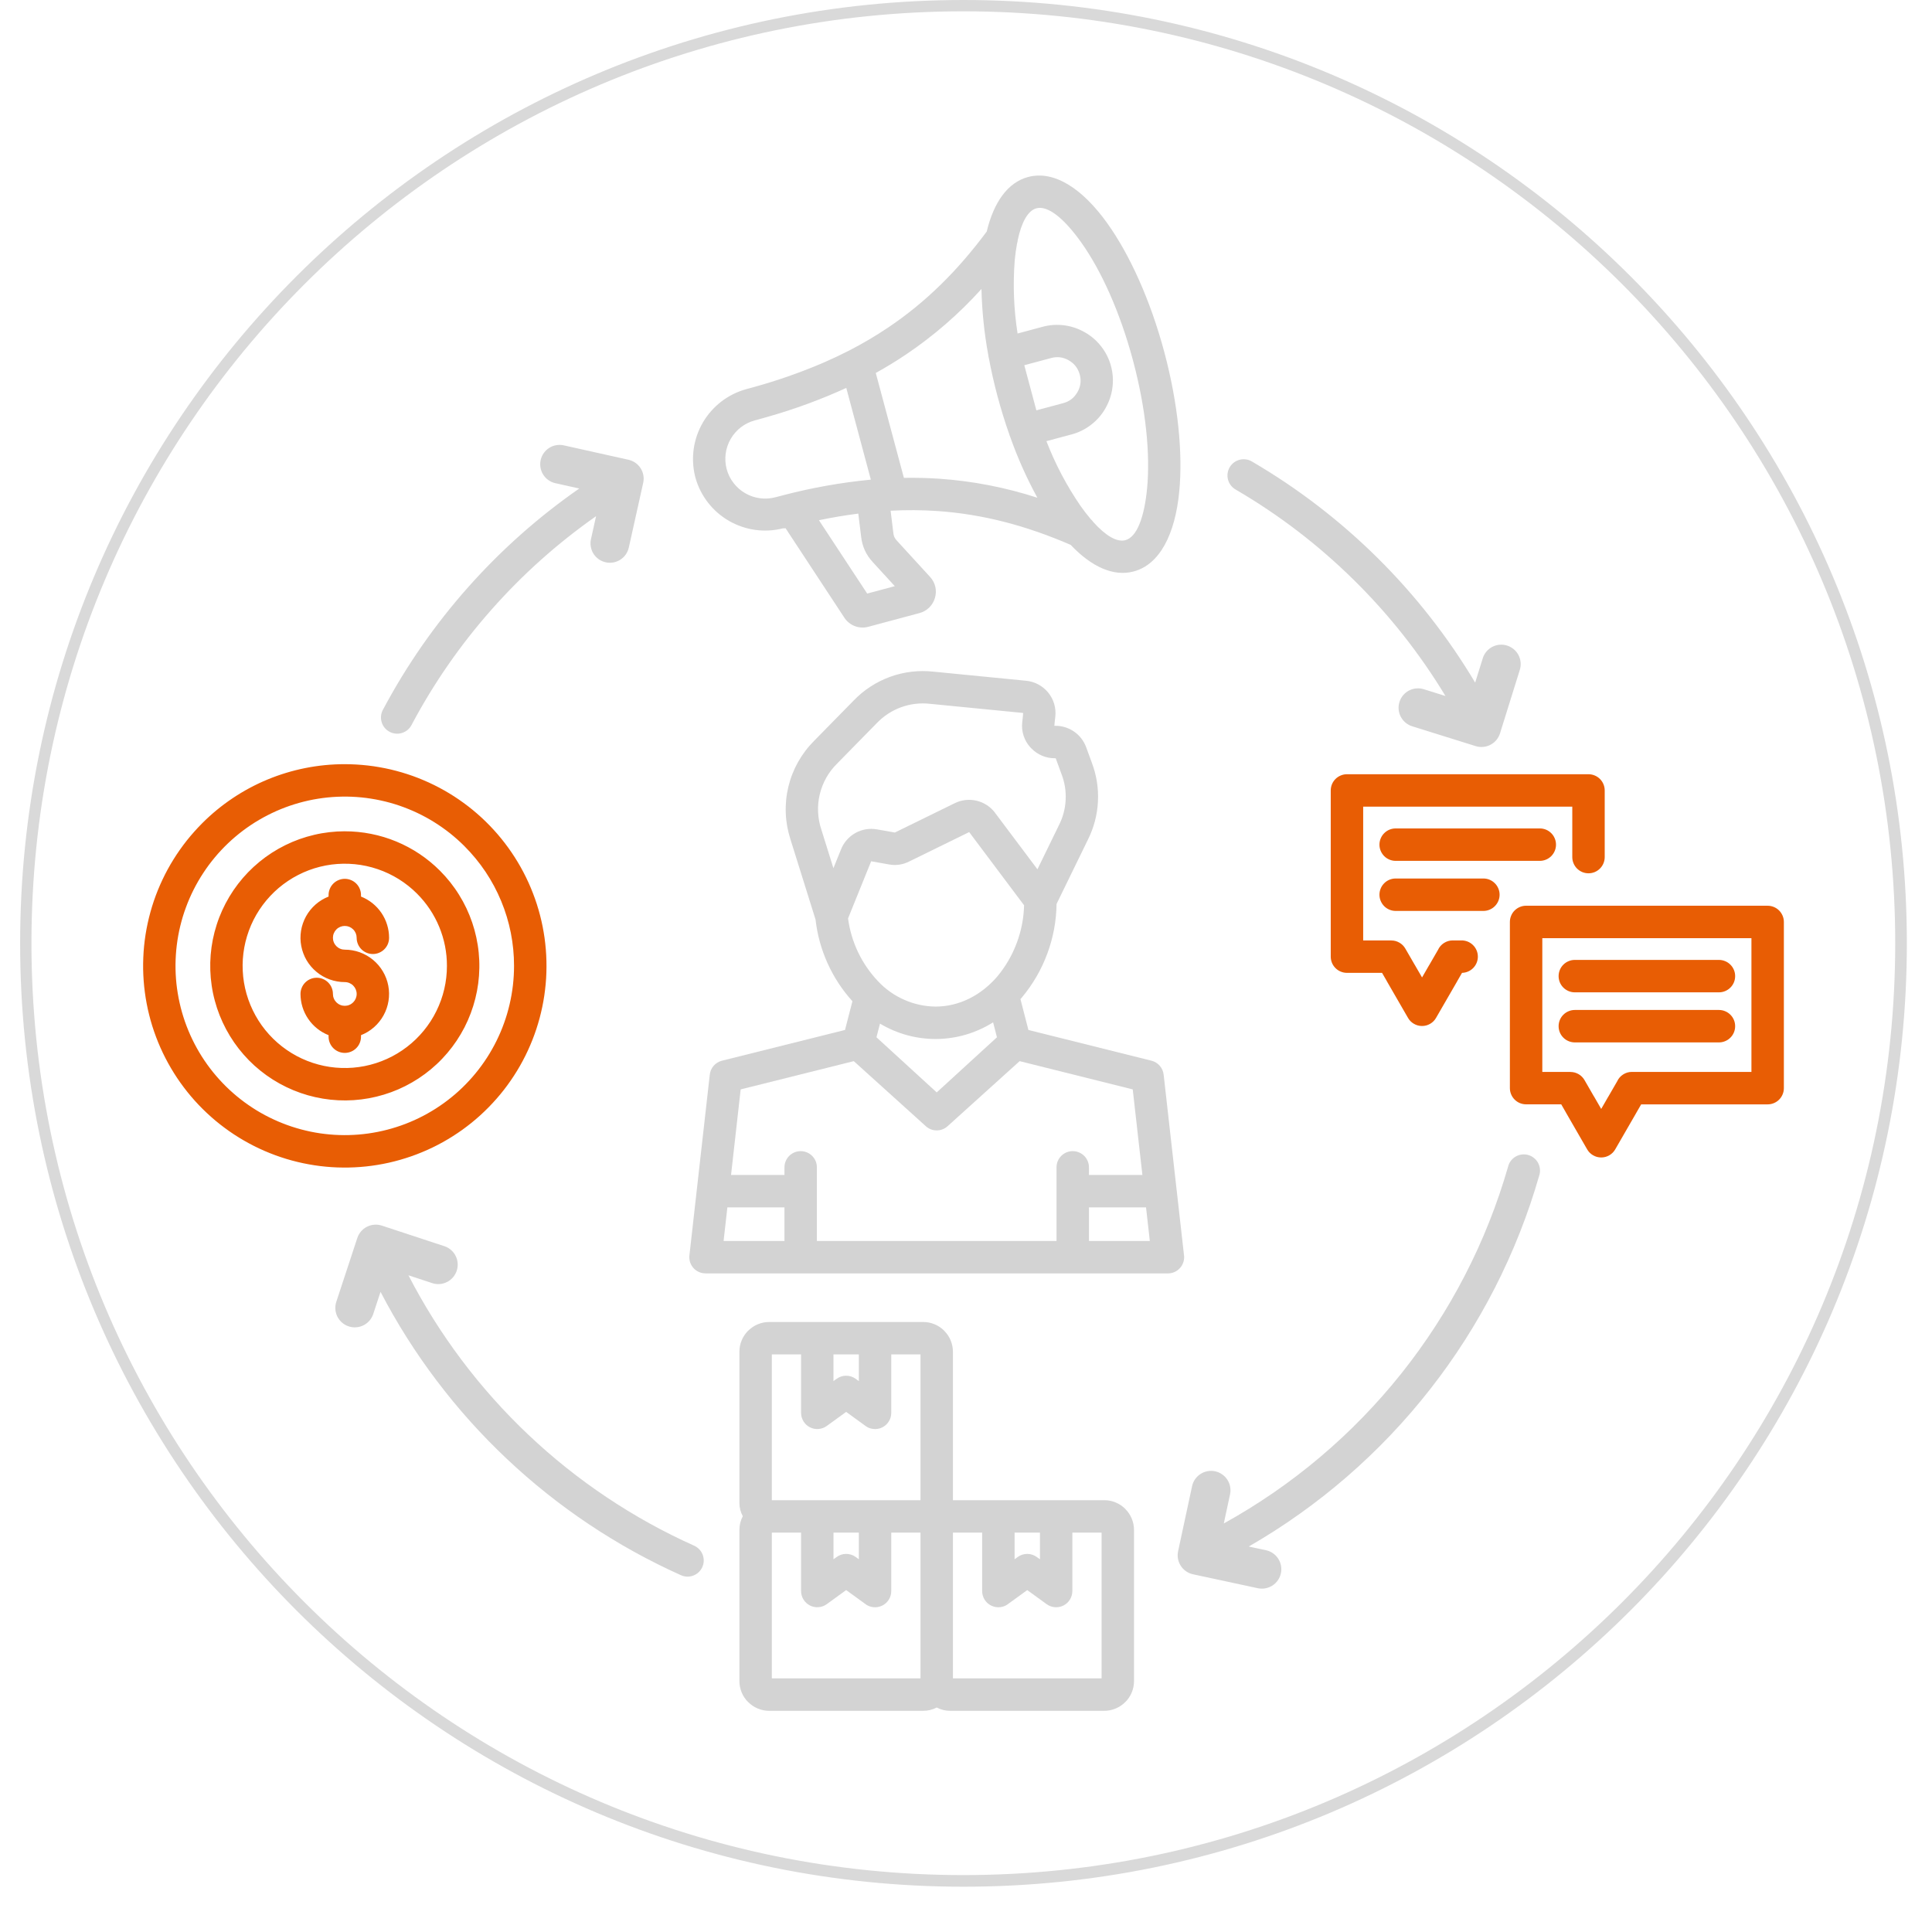 <svg xmlns="http://www.w3.org/2000/svg" xmlns:xlink="http://www.w3.org/1999/xlink" width="500" zoomAndPan="magnify" viewBox="0 0 375.12 383.04" height="500" preserveAspectRatio="xMidYMid meet" version="1.0"><defs><clipPath id="77bb652abb"><path d="M 0.031 0 L 374.094 0 L 374.094 374.062 L 0.031 374.062 Z M 0.031 0 " clip-rule="nonzero"/></clipPath><clipPath id="e6c4ba5b4d"><path d="M 187.062 0 C 83.766 0 0.031 83.738 0.031 187.031 C 0.031 290.324 83.766 374.062 187.062 374.062 C 290.355 374.062 374.094 290.324 374.094 187.031 C 374.094 83.738 290.355 0 187.062 0 Z M 187.062 0 " clip-rule="nonzero"/></clipPath><clipPath id="fa6102f3f5"><path d="M 62 34.824 L 302 34.824 L 302 339.312 L 62 339.312 Z M 62 34.824 " clip-rule="nonzero"/></clipPath><clipPath id="42439415bd"><path d="M 24.273 151 L 349.707 151 L 349.707 232 L 24.273 232 Z M 24.273 151 " clip-rule="nonzero"/></clipPath></defs><g clip-path="url(#77bb652abb)"><g clip-path="url(#e6c4ba5b4d)"><path stroke-linecap="butt" transform="matrix(0.748, 0, 0, 0.748, 0.03, 0)" fill="none" stroke-linejoin="miter" d="M 250.002 0 C 111.927 0 0.002 111.931 0.002 250 C 0.002 388.069 111.927 500 250.002 500 C 388.071 500 500.002 388.069 500.002 250 C 500.002 111.931 388.071 0 250.002 0 Z M 250.002 0 " stroke="#d9d9d9" stroke-width="6" stroke-opacity="1" stroke-miterlimit="4"/></g></g><g clip-path="url(#fa6102f3f5)"><path fill="#d3d3d3" d="M 77.672 143.664 C 77.477 144.055 77.219 144.395 76.891 144.68 C 76.559 144.961 76.188 145.172 75.773 145.305 C 75.359 145.441 74.938 145.488 74.504 145.449 C 74.07 145.41 73.66 145.289 73.277 145.086 C 72.895 144.883 72.562 144.613 72.289 144.273 C 72.016 143.938 71.816 143.559 71.699 143.141 C 71.578 142.723 71.543 142.297 71.594 141.867 C 71.645 141.434 71.777 141.031 71.996 140.652 C 76.648 131.914 82.262 123.844 88.836 116.438 C 95.41 109.035 102.758 102.508 110.887 96.852 L 106.113 95.789 C 105.621 95.676 105.168 95.473 104.758 95.18 C 104.344 94.887 104.004 94.523 103.734 94.098 C 103.465 93.668 103.285 93.207 103.199 92.707 C 103.113 92.207 103.125 91.711 103.23 91.219 C 103.34 90.723 103.539 90.27 103.828 89.855 C 104.117 89.438 104.477 89.094 104.898 88.82 C 105.324 88.543 105.785 88.359 106.285 88.27 C 106.781 88.176 107.277 88.184 107.773 88.285 L 120.641 91.152 C 121.137 91.262 121.594 91.461 122.012 91.754 C 122.43 92.047 122.777 92.406 123.051 92.836 C 123.324 93.266 123.508 93.73 123.594 94.23 C 123.684 94.734 123.672 95.234 123.562 95.73 L 120.699 108.598 C 120.586 109.094 120.379 109.543 120.086 109.957 C 119.793 110.371 119.434 110.711 119.004 110.98 C 118.578 111.25 118.113 111.43 117.617 111.516 C 117.117 111.602 116.621 111.59 116.129 111.48 C 115.633 111.375 115.18 111.176 114.762 110.887 C 114.348 110.598 114.004 110.238 113.727 109.816 C 113.453 109.391 113.27 108.93 113.18 108.43 C 113.086 107.934 113.09 107.438 113.195 106.941 L 114.219 102.34 C 106.586 107.691 99.68 113.859 93.504 120.844 C 87.324 127.828 82.047 135.434 77.672 143.664 Z M 70.082 260.379 C 70.012 260.629 69.914 260.867 69.793 261.098 C 69.672 261.328 69.531 261.543 69.367 261.742 C 69.203 261.945 69.023 262.125 68.82 262.289 C 68.621 262.453 68.406 262.598 68.176 262.719 C 67.949 262.84 67.707 262.934 67.461 263.008 C 67.211 263.082 66.957 263.129 66.699 263.148 C 66.441 263.172 66.184 263.168 65.926 263.137 C 65.668 263.105 65.418 263.051 65.172 262.969 C 64.926 262.887 64.691 262.785 64.465 262.656 C 64.238 262.527 64.031 262.379 63.836 262.207 C 63.641 262.035 63.465 261.848 63.309 261.641 C 63.152 261.434 63.016 261.215 62.902 260.98 C 62.793 260.75 62.703 260.508 62.641 260.254 C 62.574 260.004 62.539 259.75 62.523 259.492 C 62.512 259.23 62.527 258.973 62.566 258.719 C 62.605 258.461 62.668 258.211 62.758 257.969 L 66.879 245.449 C 67.039 244.961 67.285 244.527 67.621 244.137 C 67.953 243.75 68.348 243.441 68.805 243.211 C 69.262 242.98 69.742 242.848 70.254 242.809 C 70.762 242.77 71.262 242.832 71.746 242.992 L 84.27 247.113 C 84.738 247.285 85.156 247.539 85.523 247.875 C 85.895 248.211 86.188 248.605 86.402 249.055 C 86.621 249.504 86.742 249.977 86.777 250.477 C 86.809 250.973 86.746 251.461 86.59 251.934 C 86.434 252.41 86.195 252.836 85.875 253.219 C 85.551 253.598 85.168 253.906 84.727 254.141 C 84.285 254.371 83.816 254.516 83.32 254.566 C 82.824 254.617 82.336 254.574 81.855 254.434 L 77.016 252.84 C 80.062 258.742 83.582 264.344 87.574 269.652 C 91.566 274.957 95.977 279.895 100.797 284.457 C 105.621 289.023 110.793 293.152 116.312 296.844 C 121.832 300.539 127.621 303.742 133.684 306.461 C 134.066 306.637 134.406 306.879 134.695 307.188 C 134.984 307.496 135.203 307.848 135.355 308.242 C 135.504 308.637 135.574 309.047 135.562 309.469 C 135.551 309.895 135.457 310.297 135.285 310.684 C 135.113 311.07 134.871 311.41 134.566 311.703 C 134.258 311.992 133.906 312.215 133.512 312.367 C 133.117 312.52 132.711 312.59 132.285 312.582 C 131.863 312.57 131.457 312.48 131.07 312.312 C 124.711 309.461 118.633 306.098 112.836 302.227 C 107.039 298.355 101.605 294.027 96.535 289.246 C 91.461 284.465 86.824 279.293 82.621 273.734 C 78.414 268.176 74.703 262.305 71.484 256.125 Z M 247.062 307.355 C 247.559 307.465 248.012 307.668 248.43 307.957 C 248.844 308.246 249.191 308.605 249.465 309.031 C 249.738 309.461 249.922 309.922 250.012 310.422 C 250.105 310.918 250.098 311.418 249.992 311.914 C 249.887 312.41 249.691 312.867 249.406 313.285 C 249.117 313.703 248.766 314.055 248.34 314.332 C 247.918 314.609 247.457 314.797 246.957 314.895 C 246.461 314.992 245.965 314.988 245.465 314.891 L 232.578 312.121 C 232.078 312.016 231.617 311.816 231.195 311.527 C 230.777 311.238 230.426 310.883 230.148 310.453 C 229.871 310.023 229.684 309.559 229.59 309.059 C 229.496 308.559 229.504 308.055 229.609 307.555 L 232.379 294.668 C 232.484 294.168 232.68 293.707 232.969 293.289 C 233.258 292.867 233.617 292.516 234.047 292.238 C 234.473 291.961 234.938 291.773 235.441 291.68 C 235.941 291.586 236.445 291.594 236.941 291.699 C 237.441 291.805 237.902 292.004 238.324 292.293 C 238.746 292.582 239.094 292.941 239.371 293.367 C 239.652 293.797 239.836 294.262 239.93 294.762 C 240.023 295.266 240.016 295.766 239.91 296.266 L 238.672 302.043 C 242.055 300.172 245.344 298.137 248.527 295.941 C 251.715 293.746 254.785 291.402 257.742 288.902 C 260.695 286.406 263.523 283.773 266.219 280.996 C 268.914 278.223 271.469 275.324 273.883 272.297 C 276.293 269.27 278.551 266.133 280.652 262.887 C 282.758 259.641 284.695 256.297 286.469 252.859 C 288.246 249.422 289.848 245.902 291.273 242.309 C 292.703 238.715 293.953 235.055 295.023 231.34 C 295.125 230.91 295.305 230.523 295.566 230.168 C 295.828 229.816 296.148 229.531 296.523 229.309 C 296.902 229.086 297.309 228.949 297.746 228.895 C 298.18 228.836 298.609 228.871 299.031 228.988 C 299.453 229.109 299.832 229.309 300.172 229.586 C 300.516 229.859 300.789 230.191 300.992 230.578 C 301.195 230.969 301.316 231.379 301.355 231.816 C 301.391 232.254 301.34 232.68 301.199 233.098 C 300.098 236.934 298.812 240.707 297.344 244.418 C 295.879 248.133 294.238 251.766 292.422 255.32 C 290.605 258.875 288.625 262.332 286.477 265.699 C 284.328 269.062 282.02 272.316 279.559 275.457 C 277.098 278.602 274.492 281.617 271.742 284.508 C 268.988 287.402 266.105 290.156 263.09 292.77 C 260.074 295.383 256.938 297.848 253.688 300.16 C 250.434 302.477 247.078 304.625 243.617 306.617 Z M 290.008 130.52 C 290.16 130.031 290.398 129.59 290.727 129.199 C 291.051 128.809 291.441 128.492 291.895 128.254 C 292.348 128.016 292.828 127.875 293.336 127.828 C 293.844 127.781 294.34 127.836 294.828 127.988 C 295.316 128.141 295.758 128.379 296.148 128.707 C 296.543 129.031 296.855 129.422 297.094 129.875 C 297.332 130.328 297.473 130.809 297.52 131.316 C 297.566 131.824 297.512 132.32 297.359 132.809 L 293.434 145.395 C 293.281 145.883 293.043 146.32 292.715 146.715 C 292.387 147.105 292 147.422 291.547 147.656 C 291.094 147.895 290.613 148.035 290.105 148.082 C 289.598 148.129 289.098 148.078 288.613 147.926 L 276.027 143.996 C 275.539 143.844 275.102 143.605 274.707 143.281 C 274.316 142.953 274 142.562 273.762 142.109 C 273.527 141.66 273.383 141.18 273.336 140.672 C 273.293 140.16 273.344 139.664 273.496 139.176 C 273.648 138.688 273.887 138.25 274.215 137.855 C 274.539 137.465 274.93 137.148 275.383 136.91 C 275.836 136.676 276.316 136.531 276.824 136.488 C 277.332 136.441 277.828 136.492 278.316 136.645 L 282.617 137.988 C 277.508 129.543 271.438 121.859 264.402 114.938 C 257.371 108.012 249.594 102.062 241.07 97.086 C 240.691 96.875 240.367 96.602 240.094 96.262 C 239.824 95.922 239.633 95.543 239.516 95.125 C 239.398 94.707 239.371 94.281 239.426 93.852 C 239.48 93.422 239.617 93.02 239.836 92.645 C 240.055 92.27 240.34 91.953 240.688 91.691 C 241.035 91.43 241.418 91.25 241.84 91.145 C 242.262 91.039 242.688 91.023 243.113 91.09 C 243.543 91.156 243.941 91.305 244.312 91.535 C 248.84 94.184 253.188 97.105 257.348 100.305 C 261.508 103.5 265.453 106.945 269.18 110.637 C 272.906 114.332 276.391 118.246 279.621 122.379 C 282.855 126.508 285.82 130.828 288.508 135.336 L 290.012 130.52 Z M 172.742 268.527 L 172.742 280.113 C 172.742 280.734 172.578 281.305 172.246 281.828 C 171.918 282.352 171.473 282.746 170.914 283.016 C 170.355 283.281 169.77 283.379 169.152 283.305 C 168.539 283.234 167.988 283.004 167.508 282.613 L 163.801 279.922 L 159.957 282.711 C 159.469 283.066 158.922 283.266 158.32 283.312 C 157.723 283.359 157.152 283.246 156.613 282.973 C 156.078 282.699 155.652 282.305 155.336 281.789 C 155.02 281.273 154.863 280.715 154.863 280.113 L 154.859 280.113 L 154.859 268.527 L 149.066 268.527 L 149.066 297.43 L 178.539 297.43 L 178.539 268.527 Z M 161.289 268.527 L 166.316 268.527 L 166.316 273.816 L 165.684 273.359 C 165.406 273.156 165.102 273.004 164.773 272.898 C 164.449 272.797 164.113 272.746 163.766 272.75 C 163.422 272.754 163.09 272.809 162.762 272.922 C 162.438 273.031 162.137 273.191 161.863 273.398 L 161.285 273.816 L 161.285 268.527 Z M 143.309 300.602 C 142.859 299.781 142.637 298.902 142.637 297.965 L 142.637 267.996 C 142.637 267.211 142.785 266.461 143.086 265.738 C 143.383 265.02 143.812 264.383 144.363 263.828 L 144.371 263.836 C 144.922 263.281 145.555 262.855 146.277 262.555 C 146.996 262.254 147.746 262.102 148.527 262.102 L 179.074 262.102 C 179.855 262.102 180.605 262.25 181.328 262.551 C 182.051 262.848 182.688 263.277 183.238 263.828 L 183.238 263.844 C 183.793 264.391 184.219 265.027 184.516 265.746 C 184.816 266.465 184.965 267.215 184.969 267.992 L 184.969 297.43 L 214.977 297.43 C 215.758 297.43 216.512 297.578 217.23 297.879 C 217.953 298.18 218.59 298.605 219.141 299.156 L 219.141 299.172 C 219.695 299.719 220.121 300.355 220.418 301.074 C 220.719 301.793 220.867 302.543 220.871 303.324 L 220.871 333.293 C 220.871 334.074 220.719 334.828 220.422 335.547 C 220.121 336.27 219.695 336.906 219.141 337.457 L 219.137 337.453 C 218.586 338.004 217.949 338.434 217.23 338.734 C 216.508 339.035 215.758 339.188 214.977 339.188 L 184.434 339.188 C 183.484 339.188 182.594 338.973 181.754 338.535 C 180.914 338.973 180.02 339.188 179.074 339.188 L 148.527 339.188 C 147.746 339.188 146.996 339.035 146.277 338.734 C 145.555 338.434 144.922 338.004 144.371 337.453 L 144.363 337.457 C 143.812 336.906 143.383 336.27 143.086 335.547 C 142.785 334.828 142.637 334.074 142.637 333.293 L 142.637 303.324 C 142.637 302.359 142.859 301.453 143.309 300.602 Z M 172.742 303.859 L 172.742 315.445 C 172.742 316.062 172.578 316.633 172.246 317.16 C 171.918 317.684 171.473 318.078 170.914 318.344 C 170.355 318.609 169.77 318.707 169.152 318.637 C 168.539 318.562 167.988 318.332 167.508 317.941 L 163.801 315.25 L 159.957 318.039 C 159.469 318.395 158.922 318.594 158.32 318.641 C 157.723 318.688 157.152 318.574 156.613 318.301 C 156.078 318.027 155.652 317.633 155.336 317.117 C 155.02 316.602 154.863 316.043 154.863 315.441 L 154.859 315.441 L 154.859 303.855 L 149.066 303.855 L 149.066 332.754 L 178.539 332.754 L 178.539 303.859 Z M 161.289 303.859 L 161.289 309.145 L 161.867 308.727 C 162.141 308.52 162.441 308.359 162.766 308.246 C 163.09 308.137 163.426 308.078 163.77 308.074 C 164.113 308.074 164.449 308.121 164.777 308.227 C 165.105 308.332 165.41 308.484 165.688 308.684 L 166.316 309.141 L 166.316 303.855 Z M 197.191 303.859 L 197.191 309.145 L 197.82 308.688 C 198.102 308.484 198.402 308.332 198.73 308.227 C 199.059 308.125 199.395 308.074 199.738 308.078 C 200.082 308.078 200.418 308.137 200.742 308.25 C 201.066 308.359 201.367 308.52 201.641 308.727 L 202.223 309.145 L 202.223 303.855 Z M 208.648 303.859 L 208.648 315.445 L 208.641 315.445 C 208.641 316.047 208.484 316.605 208.172 317.121 C 207.855 317.633 207.43 318.027 206.891 318.305 C 206.355 318.578 205.785 318.691 205.184 318.645 C 204.582 318.598 204.039 318.398 203.551 318.043 L 199.703 315.254 L 195.996 317.941 C 195.516 318.332 194.969 318.562 194.352 318.637 C 193.738 318.707 193.152 318.609 192.594 318.344 C 192.031 318.078 191.59 317.684 191.258 317.16 C 190.926 316.633 190.762 316.062 190.762 315.445 L 190.762 303.859 L 184.969 303.859 L 184.969 332.758 L 214.441 332.758 L 214.441 303.859 Z M 197.781 66.121 L 202.777 64.781 C 204.191 64.402 205.621 64.312 207.07 64.504 C 208.523 64.699 209.879 65.164 211.145 65.898 L 211.152 65.902 L 211.152 65.898 C 212.426 66.629 213.508 67.574 214.402 68.734 C 215.297 69.895 215.934 71.184 216.312 72.598 L 216.312 72.602 C 216.688 74.016 216.781 75.445 216.586 76.895 C 216.391 78.344 215.926 79.699 215.191 80.965 L 215.188 80.973 L 215.191 80.977 C 214.465 82.246 213.52 83.328 212.355 84.219 C 211.195 85.113 209.91 85.75 208.496 86.129 L 203.504 87.465 C 205.266 92.02 207.523 96.309 210.289 100.336 C 210.973 101.293 211.648 102.168 212.312 102.945 C 212.508 103.117 212.68 103.316 212.828 103.531 C 215.246 106.203 217.465 107.547 219.16 107.094 C 221.434 106.484 222.91 102.598 223.465 96.809 C 224.105 90.047 223.238 81.113 220.703 71.594 C 220.672 71.488 220.641 71.379 220.617 71.27 C 218.055 61.762 214.34 53.59 210.398 48.055 C 207.023 43.316 203.801 40.688 201.527 41.297 C 199.836 41.754 198.582 44.027 197.824 47.559 C 197.805 47.812 197.754 48.062 197.676 48.309 C 197.488 49.312 197.336 50.41 197.223 51.586 C 196.844 56.453 197.031 61.301 197.785 66.125 Z M 196.336 86.656 C 197.809 90.809 199.598 94.816 201.711 98.684 C 195.387 96.633 188.91 95.375 182.281 94.914 C 179.969 94.758 177.621 94.699 175.246 94.738 L 169.672 73.945 C 171.754 72.789 173.758 71.566 175.68 70.273 C 181.191 66.559 186.172 62.23 190.625 57.293 C 190.727 61.699 191.18 66.066 191.98 70.402 C 191.996 70.594 192.027 70.781 192.078 70.969 L 192.098 71.031 C 192.559 73.508 193.133 76.035 193.816 78.598 L 193.824 78.617 C 194.512 81.188 195.281 83.672 196.121 86.051 L 196.137 86.109 C 196.188 86.297 196.254 86.48 196.336 86.652 Z M 204.434 70.984 C 205.668 70.652 206.84 70.805 207.945 71.441 L 207.945 71.449 C 209.012 72.059 209.719 72.953 210.074 74.129 C 210.094 74.215 210.117 74.301 210.145 74.387 C 210.426 75.578 210.262 76.703 209.648 77.762 L 209.645 77.762 C 209.008 78.871 208.074 79.594 206.84 79.926 L 201.512 81.355 L 199.117 72.41 L 204.438 70.984 Z M 199.871 35.094 C 205.008 33.715 210.652 37.352 215.625 44.336 C 220.012 50.496 224.105 59.461 226.867 69.77 L 226.871 69.785 C 229.625 80.078 230.562 89.879 229.844 97.406 C 229.031 105.945 225.957 111.918 220.82 113.293 C 216.773 114.379 212.414 112.352 208.312 108.027 C 199.52 104.223 190.934 101.938 181.859 101.316 C 178.777 101.109 175.695 101.09 172.613 101.254 L 173.156 105.688 C 173.207 106.25 173.426 106.734 173.812 107.141 L 180.434 114.375 C 180.949 114.938 181.297 115.586 181.477 116.328 C 181.641 117.074 181.617 117.816 181.402 118.547 C 181.188 119.281 180.809 119.918 180.262 120.457 L 180.203 120.512 C 179.668 121.016 179.047 121.359 178.34 121.547 L 168.203 124.266 C 167.758 124.387 167.305 124.434 166.848 124.41 C 166.387 124.391 165.945 124.297 165.516 124.133 C 165.086 123.969 164.691 123.738 164.336 123.449 C 163.977 123.16 163.672 122.824 163.426 122.438 L 151.773 104.707 L 151.602 104.75 L 151.262 104.75 C 150.367 104.977 149.465 105.117 148.543 105.168 C 147.625 105.219 146.711 105.184 145.801 105.059 C 144.887 104.934 143.996 104.723 143.125 104.426 C 142.254 104.133 141.418 103.754 140.621 103.301 C 139.82 102.844 139.074 102.312 138.375 101.715 C 137.68 101.113 137.043 100.453 136.473 99.73 C 135.906 99.008 135.41 98.238 134.984 97.422 C 134.562 96.602 134.223 95.754 133.965 94.871 C 133.922 94.742 133.887 94.613 133.859 94.48 C 133.637 93.578 133.5 92.66 133.453 91.73 C 133.406 90.801 133.449 89.879 133.582 88.957 C 133.715 88.035 133.934 87.137 134.242 86.258 C 134.551 85.379 134.941 84.539 135.41 83.738 C 135.883 82.934 136.426 82.184 137.043 81.488 C 137.656 80.789 138.336 80.16 139.074 79.594 C 139.812 79.027 140.602 78.539 141.434 78.129 C 142.27 77.715 143.133 77.387 144.031 77.145 L 144.555 77 L 144.578 76.996 L 145.078 76.859 L 145.121 76.848 L 145.48 76.746 L 145.598 76.715 C 150.125 75.461 154.551 73.918 158.875 72.086 L 158.941 72.055 L 159.023 72.02 L 159.309 71.898 L 159.465 71.828 L 159.613 71.766 L 159.656 71.746 C 161.254 71.047 162.805 70.312 164.305 69.539 C 164.406 69.484 164.508 69.43 164.613 69.383 C 167.199 68.047 169.699 66.566 172.113 64.945 C 179.66 59.875 185.953 53.602 191.668 45.906 C 193.059 40.109 195.824 36.172 199.871 35.09 Z M 168.695 95.098 L 163.824 76.91 C 158.797 79.203 153.629 81.105 148.316 82.617 L 148.129 82.668 L 147.945 82.723 L 147.758 82.777 L 147.574 82.828 L 147.387 82.883 L 147.352 82.895 L 147.199 82.934 L 146.824 83.039 L 146.801 83.047 L 146.762 83.055 L 146.258 83.195 L 146.246 83.199 L 146.238 83.199 L 145.691 83.348 C 145.191 83.48 144.707 83.664 144.242 83.895 C 143.777 84.121 143.34 84.395 142.93 84.711 C 142.52 85.027 142.145 85.379 141.805 85.77 C 141.461 86.16 141.16 86.578 140.902 87.027 C 140.645 87.477 140.43 87.945 140.266 88.434 C 140.098 88.926 139.98 89.426 139.914 89.941 C 139.844 90.453 139.828 90.969 139.863 91.488 C 139.895 92.004 139.98 92.512 140.113 93.012 C 140.25 93.512 140.43 93.992 140.66 94.457 C 140.891 94.922 141.164 95.355 141.48 95.766 C 141.797 96.176 142.148 96.551 142.539 96.895 C 142.93 97.234 143.348 97.535 143.797 97.793 C 144.246 98.051 144.715 98.262 145.203 98.43 C 145.695 98.598 146.195 98.715 146.707 98.781 C 147.223 98.852 147.734 98.867 148.254 98.836 C 148.77 98.801 149.277 98.719 149.777 98.586 L 149.781 98.586 L 149.973 98.535 L 150.094 98.504 L 150.156 98.488 L 150.348 98.438 C 150.598 98.371 150.848 98.305 151.102 98.242 L 151.289 98.191 C 156.973 96.707 162.734 95.676 168.582 95.105 L 168.621 95.102 L 168.695 95.094 Z M 166.207 101.828 C 163.672 102.148 161.07 102.586 158.402 103.137 L 167.969 117.68 L 173.445 116.215 L 169.09 111.457 C 167.77 110.047 167 108.383 166.777 106.465 Z M 199.078 179.484 L 188.219 165.008 L 188.195 164.98 C 188.18 164.98 188.16 164.984 188.145 164.992 L 176.262 170.816 C 175.004 171.445 173.684 171.637 172.297 171.387 L 168.805 170.766 C 168.785 170.762 168.77 170.762 168.75 170.766 C 168.75 170.766 168.75 170.773 168.742 170.793 L 164.176 182.078 C 164.484 184.41 165.145 186.641 166.156 188.77 C 167.168 190.895 168.484 192.812 170.105 194.523 C 171.582 196.105 173.312 197.332 175.293 198.207 C 177.273 199.086 179.348 199.539 181.512 199.566 C 186.277 199.566 190.617 197.277 193.785 193.574 C 195.43 191.59 196.707 189.391 197.613 186.977 C 198.52 184.562 199.008 182.066 199.078 179.488 Z M 157.734 182.316 C 158.074 185.332 158.871 188.219 160.117 190.984 C 161.367 193.746 163.008 196.254 165.043 198.504 L 163.57 204.203 L 139.172 210.297 C 138.844 210.379 138.539 210.508 138.254 210.688 C 137.965 210.867 137.715 211.082 137.496 211.34 C 137.281 211.598 137.105 211.883 136.98 212.195 C 136.852 212.504 136.773 212.828 136.75 213.164 L 134.219 235.605 C 134.195 235.738 134.18 235.867 134.176 236 L 132.723 248.902 C 132.676 249.324 132.711 249.738 132.828 250.148 C 132.949 250.559 133.141 250.926 133.406 251.258 C 133.672 251.59 133.992 251.859 134.363 252.062 C 134.738 252.27 135.137 252.395 135.559 252.441 C 135.676 252.453 135.793 252.461 135.91 252.461 L 135.91 252.465 L 227.594 252.465 C 228.023 252.465 228.434 252.387 228.824 252.223 C 229.219 252.059 229.566 251.828 229.867 251.523 C 230.172 251.223 230.402 250.875 230.566 250.48 C 230.727 250.09 230.809 249.68 230.809 249.254 C 230.809 249.066 230.793 248.879 230.762 248.695 L 229.332 236 C 229.324 235.867 229.309 235.738 229.285 235.605 L 226.746 213.059 C 226.711 212.734 226.625 212.422 226.496 212.121 C 226.363 211.82 226.188 211.547 225.973 211.301 C 225.758 211.055 225.512 210.844 225.23 210.672 C 224.953 210.5 224.652 210.375 224.336 210.297 L 199.934 204.203 L 198.355 198.086 C 198.457 197.973 198.555 197.855 198.656 197.742 C 200.828 195.137 202.5 192.246 203.68 189.07 C 204.855 185.891 205.469 182.605 205.516 179.215 L 211.73 166.473 C 212.32 165.297 212.781 164.074 213.117 162.801 C 213.453 161.531 213.652 160.238 213.719 158.926 C 213.785 157.613 213.719 156.305 213.516 155.008 C 213.309 153.707 212.973 152.441 212.508 151.211 L 211.383 148.145 C 211.156 147.523 210.84 146.949 210.434 146.422 C 210.031 145.898 209.559 145.445 209.016 145.066 C 208.473 144.688 207.883 144.395 207.25 144.195 C 206.621 143.996 205.973 143.898 205.309 143.898 L 205.141 143.898 C 205.133 143.898 205.125 143.898 205.117 143.902 L 205.105 143.891 C 205.086 143.867 205.086 143.891 205.082 143.879 C 205.125 143.285 205.199 142.652 205.27 142.055 C 205.312 141.633 205.316 141.207 205.277 140.785 C 205.238 140.359 205.156 139.945 205.035 139.535 C 204.914 139.129 204.754 138.734 204.555 138.359 C 204.352 137.984 204.117 137.629 203.848 137.301 C 203.578 136.973 203.281 136.672 202.949 136.402 C 202.621 136.133 202.27 135.895 201.895 135.695 C 201.516 135.496 201.125 135.332 200.719 135.211 C 200.309 135.09 199.895 135.008 199.469 134.965 L 181.09 133.16 C 179.641 133 178.191 133.008 176.738 133.18 C 175.289 133.355 173.879 133.688 172.508 134.188 C 171.137 134.688 169.84 135.332 168.617 136.133 C 167.391 136.93 166.277 137.855 165.266 138.91 L 157.441 146.887 C 156.82 147.508 156.242 148.168 155.711 148.871 C 155.18 149.57 154.699 150.305 154.266 151.07 C 153.836 151.84 153.461 152.633 153.141 153.449 C 152.816 154.27 152.555 155.105 152.348 155.961 C 152.141 156.816 151.992 157.684 151.906 158.559 C 151.82 159.434 151.793 160.312 151.828 161.191 C 151.859 162.07 151.953 162.941 152.105 163.809 C 152.262 164.676 152.473 165.527 152.742 166.363 L 157.734 182.32 Z M 193.34 161.168 C 192.891 160.562 192.352 160.055 191.723 159.641 C 191.094 159.227 190.414 158.93 189.684 158.754 C 188.953 158.578 188.211 158.531 187.465 158.613 C 186.715 158.699 186.004 158.906 185.332 159.238 L 173.438 165.066 C 173.422 165.066 173.441 165.059 173.406 165.051 L 169.91 164.43 C 169.18 164.301 168.449 164.297 167.719 164.418 C 166.988 164.539 166.297 164.781 165.648 165.141 C 165 165.5 164.434 165.957 163.941 166.512 C 163.449 167.066 163.066 167.688 162.793 168.375 L 161.273 172.125 L 158.875 164.449 C 158.496 163.324 158.285 162.164 158.234 160.977 C 158.18 159.789 158.293 158.621 158.57 157.465 C 158.852 156.309 159.281 155.215 159.867 154.18 C 160.453 153.145 161.168 152.211 162.016 151.379 L 169.836 143.406 C 170.512 142.695 171.258 142.07 172.078 141.531 C 172.898 140.992 173.77 140.555 174.691 140.219 C 175.613 139.883 176.562 139.66 177.539 139.543 C 178.512 139.43 179.488 139.43 180.461 139.543 L 198.844 141.348 C 198.871 141.348 198.867 141.344 198.875 141.348 C 198.898 141.363 198.848 141.344 198.875 141.375 C 198.891 141.395 198.887 141.363 198.891 141.379 C 198.867 141.957 198.766 142.629 198.707 143.215 C 198.609 144.121 198.699 145.012 198.984 145.879 C 199.266 146.746 199.719 147.516 200.336 148.191 C 200.41 148.273 200.488 148.355 200.574 148.43 C 201.176 149.039 201.875 149.508 202.664 149.836 C 203.457 150.168 204.281 150.332 205.137 150.332 L 205.309 150.332 C 205.344 150.332 205.336 150.312 205.348 150.32 C 205.359 150.328 205.344 150.328 205.355 150.359 L 206.48 153.43 C 207.129 155.094 207.406 156.82 207.316 158.605 C 207.223 160.391 206.77 162.078 205.953 163.668 L 201.723 172.348 L 193.336 161.172 Z M 192.934 202.688 L 193.695 205.652 L 181.754 216.582 L 169.809 205.652 L 170.508 202.941 C 171.352 203.449 172.227 203.895 173.133 204.281 C 174.039 204.668 174.969 204.988 175.922 205.246 C 176.871 205.504 177.836 205.695 178.812 205.82 C 179.789 205.945 180.77 206.004 181.758 205.992 C 182.742 205.98 183.723 205.902 184.695 205.754 C 185.668 205.609 186.629 205.395 187.574 205.117 C 188.52 204.836 189.441 204.492 190.336 204.086 C 191.234 203.68 192.102 203.215 192.934 202.688 Z M 140.977 232.949 L 142.887 215.984 L 165.312 210.383 L 179.598 223.285 C 179.891 223.551 180.223 223.758 180.594 223.902 C 180.965 224.047 181.348 224.117 181.746 224.117 C 182.145 224.117 182.527 224.047 182.902 223.906 C 183.273 223.762 183.605 223.559 183.898 223.293 L 198.195 210.383 L 220.617 215.984 L 222.531 232.949 L 211.938 232.949 L 211.938 231.438 C 211.938 231.012 211.855 230.602 211.691 230.207 C 211.527 229.812 211.297 229.465 210.996 229.164 C 210.691 228.863 210.344 228.633 209.953 228.469 C 209.559 228.305 209.148 228.223 208.723 228.223 C 208.297 228.223 207.887 228.305 207.492 228.469 C 207.098 228.633 206.75 228.863 206.449 229.164 C 206.148 229.465 205.914 229.812 205.75 230.207 C 205.59 230.602 205.508 231.012 205.508 231.438 L 205.508 246.035 L 157.996 246.035 L 157.996 231.441 C 157.996 231.012 157.918 230.605 157.754 230.211 C 157.59 229.816 157.359 229.469 157.055 229.168 C 156.754 228.867 156.406 228.633 156.012 228.469 C 155.621 228.309 155.211 228.227 154.785 228.227 C 154.355 228.227 153.945 228.309 153.555 228.469 C 153.16 228.633 152.812 228.867 152.512 229.168 C 152.211 229.469 151.977 229.816 151.812 230.211 C 151.652 230.605 151.57 231.012 151.57 231.441 L 151.57 232.949 Z M 151.57 239.375 L 151.57 246.035 L 139.5 246.035 L 140.25 239.375 Z M 211.938 246.035 L 211.938 239.379 L 223.254 239.379 L 224.004 246.035 Z M 211.938 246.035 " fill-opacity="1" fill-rule="evenodd"/></g><g clip-path="url(#42439415bd)"><path fill="#e85d04" d="M 285.75 186.449 C 286.176 186.441 286.586 186.512 286.984 186.664 C 287.383 186.82 287.734 187.043 288.043 187.336 C 288.352 187.633 288.594 187.973 288.766 188.363 C 288.938 188.754 289.031 189.16 289.039 189.586 C 289.051 190.016 288.977 190.426 288.824 190.824 C 288.672 191.223 288.445 191.574 288.152 191.883 C 287.859 192.191 287.516 192.434 287.125 192.605 C 286.734 192.777 286.328 192.867 285.902 192.879 L 284.922 194.578 L 284.926 194.582 L 280.746 201.816 C 280.461 202.312 280.066 202.703 279.566 202.992 C 279.066 203.277 278.527 203.418 277.953 203.414 C 277.375 203.41 276.84 203.262 276.344 202.969 C 275.848 202.676 275.457 202.281 275.176 201.777 L 271.02 194.578 C 270.988 194.52 270.957 194.457 270.926 194.398 L 270.047 192.879 L 263.09 192.879 C 262.664 192.879 262.254 192.797 261.859 192.633 C 261.465 192.473 261.117 192.238 260.816 191.938 C 260.516 191.637 260.281 191.289 260.117 190.895 C 259.957 190.5 259.875 190.09 259.875 189.664 L 259.875 156.715 C 259.875 156.289 259.957 155.879 260.117 155.484 C 260.281 155.09 260.516 154.742 260.816 154.441 C 261.117 154.141 261.465 153.91 261.859 153.746 C 262.254 153.582 262.664 153.5 263.09 153.5 L 310.977 153.5 C 311.402 153.5 311.812 153.582 312.207 153.746 C 312.602 153.91 312.949 154.141 313.25 154.441 C 313.551 154.742 313.785 155.09 313.945 155.484 C 314.109 155.879 314.191 156.289 314.191 156.715 L 314.191 169.926 C 314.191 170.352 314.109 170.762 313.945 171.156 C 313.785 171.551 313.551 171.898 313.25 172.199 C 312.949 172.5 312.602 172.734 312.207 172.898 C 311.812 173.059 311.402 173.141 310.977 173.141 C 310.551 173.141 310.141 173.059 309.746 172.898 C 309.355 172.734 309.008 172.5 308.703 172.199 C 308.402 171.898 308.172 171.551 308.008 171.156 C 307.844 170.762 307.762 170.352 307.762 169.926 L 307.762 159.93 L 266.305 159.93 L 266.305 186.449 L 271.891 186.449 L 271.891 186.461 C 272.465 186.461 272.996 186.605 273.492 186.895 C 273.988 187.18 274.379 187.574 274.664 188.07 L 276.473 191.199 C 276.508 191.25 276.539 191.305 276.574 191.363 L 277.977 193.789 L 279.375 191.363 L 279.383 191.363 L 281.137 188.328 C 281.398 187.758 281.793 187.301 282.32 186.961 C 282.852 186.621 283.43 186.449 284.059 186.449 Z M 64.398 151.508 C 65.164 151.508 65.926 151.531 66.688 151.574 C 67.449 151.617 68.211 151.684 68.969 151.77 C 69.727 151.855 70.484 151.965 71.234 152.098 C 71.988 152.227 72.734 152.379 73.48 152.551 C 74.223 152.727 74.961 152.922 75.695 153.137 C 76.426 153.352 77.152 153.59 77.871 153.844 C 78.59 154.102 79.301 154.379 80.004 154.68 C 80.707 154.977 81.402 155.293 82.086 155.633 C 82.77 155.969 83.445 156.324 84.109 156.703 C 84.773 157.078 85.426 157.473 86.07 157.887 C 86.711 158.301 87.34 158.734 87.957 159.184 C 88.574 159.633 89.176 160.098 89.766 160.582 C 90.359 161.066 90.934 161.57 91.496 162.086 C 92.059 162.605 92.602 163.137 93.133 163.684 C 93.664 164.234 94.18 164.797 94.68 165.375 C 95.176 165.953 95.66 166.547 96.125 167.152 C 96.59 167.758 97.035 168.375 97.465 169.008 C 97.895 169.637 98.305 170.281 98.699 170.938 C 99.09 171.59 99.465 172.258 99.82 172.934 C 100.172 173.609 100.508 174.297 100.824 174.992 C 101.137 175.688 101.434 176.391 101.707 177.102 C 101.984 177.816 102.238 178.535 102.473 179.262 C 102.703 179.988 102.918 180.723 103.109 181.461 C 103.301 182.199 103.473 182.945 103.621 183.691 C 103.77 184.441 103.895 185.195 104.004 185.949 C 104.109 186.707 104.191 187.465 104.254 188.227 C 104.316 188.988 104.359 189.75 104.375 190.512 C 104.395 191.277 104.391 192.039 104.367 192.801 C 104.344 193.566 104.297 194.328 104.227 195.09 C 104.156 195.848 104.066 196.605 103.957 197.363 C 103.844 198.117 103.711 198.867 103.555 199.617 C 103.398 200.363 103.223 201.105 103.027 201.844 C 102.828 202.582 102.609 203.312 102.371 204.039 C 102.133 204.762 101.871 205.48 101.59 206.191 C 101.309 206.902 101.008 207.602 100.688 208.297 C 100.367 208.988 100.027 209.672 99.668 210.344 C 99.309 211.02 98.93 211.68 98.531 212.332 C 98.133 212.984 97.715 213.625 97.281 214.25 C 96.848 214.879 96.395 215.496 95.926 216.098 C 95.457 216.699 94.969 217.285 94.465 217.859 C 93.961 218.434 93.441 218.992 92.906 219.539 C 92.371 220.082 91.82 220.609 91.254 221.125 C 90.691 221.637 90.109 222.133 89.516 222.613 C 88.922 223.09 88.312 223.555 87.695 224 C 87.074 224.441 86.441 224.871 85.797 225.277 C 85.148 225.688 84.492 226.078 83.828 226.449 C 83.16 226.82 82.48 227.172 81.793 227.504 C 81.105 227.836 80.41 228.148 79.703 228.438 C 79 228.73 78.285 229.004 77.566 229.254 C 76.844 229.504 76.117 229.734 75.383 229.945 C 74.648 230.156 73.91 230.344 73.164 230.512 C 72.418 230.68 71.668 230.824 70.914 230.949 C 70.164 231.074 69.406 231.176 68.648 231.258 C 67.887 231.34 67.125 231.398 66.363 231.434 C 65.602 231.473 64.84 231.488 64.074 231.48 C 63.312 231.477 62.547 231.449 61.785 231.398 C 61.023 231.348 60.266 231.277 59.508 231.184 C 58.75 231.09 57.996 230.973 57.242 230.836 C 56.492 230.699 55.746 230.543 55.004 230.363 C 54.262 230.184 53.523 229.984 52.793 229.762 C 52.062 229.539 51.34 229.297 50.621 229.035 C 49.906 228.77 49.199 228.488 48.496 228.184 C 47.797 227.879 47.105 227.559 46.422 227.215 C 45.742 226.871 45.07 226.508 44.406 226.125 C 43.746 225.746 43.098 225.344 42.457 224.926 C 41.82 224.508 41.195 224.07 40.582 223.613 C 39.969 223.16 39.367 222.688 38.781 222.199 C 38.195 221.707 37.625 221.203 37.066 220.68 C 36.508 220.16 35.969 219.621 35.441 219.07 C 34.914 218.516 34.402 217.949 33.91 217.367 C 33.418 216.785 32.938 216.188 32.48 215.578 C 32.02 214.969 31.578 214.348 31.152 213.711 C 30.73 213.078 30.324 212.43 29.938 211.773 C 29.551 211.113 29.18 210.445 28.832 209.766 C 28.484 209.086 28.152 208.398 27.844 207.699 C 27.535 207.004 27.246 206.297 26.977 205.582 C 26.707 204.867 26.461 204.145 26.23 203.418 C 26.004 202.688 25.797 201.953 25.613 201.211 C 25.426 200.473 25.262 199.727 25.121 198.977 C 24.977 198.227 24.855 197.473 24.758 196.715 C 24.656 195.957 24.578 195.199 24.523 194.438 C 24.465 193.676 24.434 192.914 24.418 192.148 C 24.406 191.387 24.418 190.625 24.449 189.859 C 24.477 189.098 24.531 188.336 24.605 187.578 C 24.68 186.816 24.777 186.059 24.895 185.305 C 25.016 184.551 25.152 183.801 25.316 183.055 C 25.477 182.309 25.66 181.566 25.863 180.832 C 26.066 180.094 26.289 179.367 26.535 178.641 C 26.781 177.918 27.047 177.203 27.332 176.496 C 27.621 175.789 27.926 175.09 28.254 174.398 C 28.578 173.707 28.926 173.027 29.289 172.359 C 29.656 171.688 30.039 171.027 30.445 170.379 C 30.848 169.73 31.27 169.094 31.707 168.473 C 32.148 167.848 32.605 167.234 33.078 166.637 C 33.555 166.039 34.047 165.453 34.555 164.887 C 35.062 164.316 35.586 163.762 36.125 163.219 C 37.98 161.359 40 159.703 42.18 158.242 C 44.363 156.781 46.668 155.547 49.094 154.543 C 51.52 153.539 54.02 152.781 56.598 152.27 C 59.172 151.758 61.773 151.504 64.398 151.508 Z M 67.613 205.535 L 67.613 205.234 C 68.086 205.047 68.539 204.82 68.973 204.559 C 69.402 204.293 69.812 203.992 70.191 203.66 C 70.574 203.324 70.922 202.961 71.238 202.562 C 71.559 202.168 71.84 201.75 72.082 201.305 C 72.328 200.859 72.535 200.398 72.699 199.918 C 72.863 199.438 72.984 198.949 73.066 198.449 C 73.145 197.945 73.184 197.441 73.176 196.934 C 73.168 196.43 73.117 195.926 73.023 195.426 C 72.93 194.93 72.793 194.441 72.613 193.969 C 72.434 193.492 72.215 193.035 71.957 192.602 C 71.699 192.164 71.406 191.75 71.078 191.367 C 70.746 190.98 70.387 190.625 69.996 190.301 C 69.605 189.977 69.191 189.691 68.75 189.438 C 68.312 189.188 67.852 188.973 67.375 188.801 C 66.898 188.629 66.41 188.5 65.91 188.414 C 65.41 188.324 64.906 188.281 64.398 188.281 C 64.086 188.281 63.789 188.223 63.5 188.102 C 63.211 187.984 62.957 187.812 62.734 187.594 C 62.516 187.371 62.344 187.117 62.227 186.828 C 62.105 186.539 62.047 186.242 62.047 185.93 C 62.047 185.617 62.105 185.316 62.227 185.027 C 62.344 184.742 62.516 184.484 62.734 184.266 C 62.957 184.043 63.211 183.875 63.5 183.754 C 63.789 183.637 64.086 183.578 64.398 183.578 C 64.711 183.578 65.012 183.637 65.301 183.754 C 65.59 183.875 65.844 184.047 66.062 184.266 C 66.285 184.488 66.453 184.742 66.574 185.027 C 66.691 185.316 66.75 185.617 66.75 185.93 C 66.75 186.355 66.832 186.766 66.996 187.16 C 67.16 187.555 67.391 187.902 67.691 188.203 C 67.996 188.504 68.344 188.734 68.734 188.898 C 69.129 189.062 69.539 189.145 69.965 189.145 C 70.391 189.145 70.801 189.062 71.195 188.898 C 71.59 188.734 71.938 188.504 72.238 188.203 C 72.539 187.902 72.773 187.555 72.938 187.16 C 73.098 186.766 73.18 186.355 73.18 185.93 C 73.18 185.047 73.051 184.184 72.789 183.344 C 72.531 182.5 72.152 181.715 71.656 180.984 C 71.16 180.258 70.566 179.617 69.879 179.066 C 69.188 178.516 68.434 178.078 67.613 177.754 L 67.613 177.453 C 67.613 177.027 67.531 176.617 67.367 176.223 C 67.207 175.828 66.973 175.48 66.672 175.18 C 66.371 174.879 66.023 174.648 65.629 174.484 C 65.234 174.32 64.824 174.238 64.398 174.238 C 63.973 174.238 63.562 174.32 63.168 174.484 C 62.773 174.648 62.426 174.879 62.125 175.18 C 61.824 175.48 61.594 175.828 61.43 176.223 C 61.266 176.617 61.184 177.027 61.184 177.453 L 61.184 177.754 C 60.711 177.941 60.258 178.164 59.824 178.43 C 59.391 178.695 58.984 178.992 58.602 179.328 C 58.223 179.664 57.871 180.027 57.555 180.422 C 57.234 180.82 56.953 181.238 56.707 181.684 C 56.465 182.129 56.258 182.59 56.094 183.07 C 55.926 183.551 55.805 184.039 55.723 184.543 C 55.645 185.043 55.609 185.547 55.613 186.055 C 55.621 186.562 55.672 187.066 55.77 187.562 C 55.863 188.062 56 188.551 56.18 189.023 C 56.355 189.5 56.574 189.957 56.832 190.395 C 57.09 190.828 57.387 191.242 57.715 191.629 C 58.043 192.016 58.406 192.367 58.797 192.691 C 59.188 193.016 59.602 193.305 60.043 193.555 C 60.484 193.809 60.945 194.02 61.422 194.191 C 61.898 194.363 62.387 194.492 62.887 194.578 C 63.387 194.668 63.891 194.711 64.398 194.711 C 64.711 194.711 65.012 194.77 65.301 194.891 C 65.586 195.008 65.844 195.18 66.062 195.398 C 66.285 195.621 66.453 195.875 66.574 196.16 C 66.691 196.449 66.754 196.75 66.754 197.062 C 66.754 197.375 66.691 197.676 66.574 197.961 C 66.453 198.25 66.285 198.504 66.062 198.727 C 65.844 198.945 65.59 199.117 65.301 199.234 C 65.012 199.355 64.711 199.414 64.398 199.414 C 64.086 199.414 63.789 199.355 63.5 199.234 C 63.211 199.117 62.957 198.945 62.734 198.727 C 62.516 198.504 62.344 198.25 62.227 197.961 C 62.105 197.672 62.047 197.375 62.047 197.062 C 62.047 196.637 61.965 196.227 61.805 195.832 C 61.641 195.438 61.406 195.09 61.105 194.789 C 60.805 194.488 60.457 194.254 60.062 194.094 C 59.668 193.93 59.258 193.848 58.832 193.848 C 58.406 193.848 57.996 193.93 57.602 194.094 C 57.211 194.254 56.863 194.488 56.559 194.789 C 56.258 195.09 56.027 195.438 55.863 195.832 C 55.699 196.227 55.617 196.637 55.617 197.062 C 55.621 197.941 55.75 198.805 56.008 199.648 C 56.27 200.492 56.648 201.277 57.145 202.004 C 57.641 202.734 58.234 203.371 58.922 203.922 C 59.609 204.473 60.363 204.91 61.184 205.234 L 61.184 205.535 C 61.184 205.961 61.266 206.371 61.43 206.766 C 61.594 207.16 61.824 207.508 62.125 207.809 C 62.426 208.109 62.773 208.344 63.168 208.504 C 63.562 208.668 63.973 208.75 64.398 208.75 C 64.824 208.75 65.234 208.668 65.629 208.504 C 66.023 208.344 66.371 208.109 66.672 207.809 C 66.973 207.508 67.207 207.16 67.367 206.766 C 67.531 206.371 67.613 205.961 67.613 205.535 Z M 64.398 164.812 C 63.379 164.812 62.363 164.871 61.352 164.988 C 60.336 165.105 59.332 165.277 58.34 165.512 C 57.348 165.742 56.371 166.031 55.41 166.371 C 54.449 166.715 53.516 167.113 52.598 167.566 C 51.684 168.016 50.797 168.52 49.941 169.07 C 49.086 169.621 48.262 170.223 47.473 170.871 C 46.688 171.516 45.938 172.207 45.227 172.938 C 44.52 173.672 43.855 174.441 43.234 175.25 C 42.613 176.059 42.039 176.902 41.516 177.777 C 40.992 178.652 40.52 179.555 40.098 180.48 C 39.676 181.41 39.309 182.359 39 183.332 C 38.688 184.301 38.43 185.289 38.23 186.289 C 38.035 187.289 37.891 188.297 37.809 189.312 C 37.727 190.328 37.699 191.348 37.734 192.367 C 37.766 193.387 37.859 194.398 38.008 195.406 C 38.156 196.418 38.363 197.414 38.629 198.398 C 38.891 199.383 39.211 200.352 39.586 201.297 C 39.961 202.246 40.391 203.172 40.871 204.07 C 41.352 204.969 41.883 205.836 42.461 206.676 C 43.043 207.516 43.668 208.316 44.34 209.082 C 45.012 209.852 45.727 210.578 46.48 211.262 C 47.238 211.945 48.031 212.586 48.859 213.18 C 49.688 213.773 50.547 214.316 51.438 214.812 C 52.332 215.309 53.246 215.75 54.188 216.141 C 55.133 216.531 56.094 216.867 57.074 217.148 C 58.055 217.426 59.047 217.648 60.055 217.816 C 61.059 217.984 62.07 218.09 63.09 218.141 C 64.109 218.191 65.125 218.184 66.145 218.117 C 67.16 218.051 68.172 217.926 69.176 217.742 C 70.18 217.559 71.168 217.32 72.145 217.023 C 73.121 216.727 74.074 216.379 75.012 215.973 C 75.945 215.566 76.855 215.109 77.738 214.598 C 78.621 214.09 79.473 213.531 80.293 212.922 C 81.109 212.316 81.891 211.664 82.637 210.965 C 83.383 210.27 84.082 209.531 84.742 208.754 C 85.402 207.977 86.016 207.164 86.582 206.316 C 87.148 205.469 87.664 204.59 88.133 203.684 C 88.598 202.777 89.008 201.848 89.367 200.891 C 89.727 199.938 90.031 198.965 90.277 197.977 C 90.527 196.988 90.719 195.988 90.852 194.977 C 90.984 193.965 91.059 192.949 91.074 191.93 C 91.094 190.91 91.051 189.895 90.949 188.879 C 90.852 187.863 90.691 186.859 90.477 185.863 C 90.262 184.863 89.992 183.883 89.664 182.918 C 89.336 181.953 88.953 181.008 88.52 180.086 C 88.082 179.164 87.594 178.27 87.055 177.406 C 86.52 176.539 85.93 175.707 85.297 174.906 C 84.664 174.109 83.984 173.348 83.266 172.629 C 82.027 171.387 80.68 170.281 79.223 169.305 C 77.77 168.332 76.23 167.512 74.613 166.84 C 72.992 166.168 71.324 165.664 69.605 165.324 C 67.887 164.984 66.152 164.812 64.398 164.816 Z M 78.719 177.172 C 78.172 176.625 77.598 176.113 76.988 175.629 C 76.383 175.148 75.75 174.703 75.094 174.293 C 74.438 173.887 73.758 173.516 73.059 173.184 C 72.359 172.855 71.641 172.562 70.91 172.316 C 70.176 172.066 69.43 171.859 68.676 171.695 C 67.918 171.531 67.156 171.414 66.383 171.336 C 65.613 171.262 64.84 171.23 64.066 171.242 C 63.293 171.254 62.523 171.312 61.754 171.41 C 60.988 171.512 60.23 171.656 59.477 171.844 C 58.727 172.031 57.988 172.262 57.266 172.535 C 56.539 172.809 55.832 173.121 55.145 173.477 C 54.457 173.828 53.789 174.219 53.145 174.652 C 52.504 175.082 51.887 175.547 51.293 176.047 C 50.703 176.547 50.145 177.082 49.617 177.645 C 49.086 178.211 48.59 178.805 48.129 179.426 C 47.668 180.047 47.246 180.691 46.855 181.363 C 46.469 182.035 46.121 182.723 45.812 183.434 C 45.508 184.145 45.238 184.871 45.016 185.609 C 44.789 186.352 44.609 187.102 44.469 187.863 C 44.332 188.625 44.234 189.395 44.184 190.164 C 44.133 190.938 44.129 191.711 44.168 192.484 C 44.203 193.258 44.285 194.027 44.41 194.789 C 44.539 195.555 44.707 196.309 44.918 197.051 C 45.133 197.797 45.387 198.527 45.684 199.242 C 45.98 199.957 46.316 200.652 46.691 201.328 C 47.066 202.004 47.48 202.66 47.93 203.289 C 48.383 203.918 48.867 204.52 49.387 205.094 C 49.906 205.668 50.457 206.207 51.039 206.719 C 51.621 207.23 52.23 207.703 52.867 208.145 C 53.504 208.586 54.164 208.988 54.844 209.355 C 55.527 209.719 56.23 210.043 56.949 210.328 C 57.668 210.613 58.402 210.855 59.152 211.055 C 59.898 211.258 60.656 211.414 61.422 211.527 C 62.188 211.641 62.957 211.711 63.73 211.734 C 64.504 211.762 65.277 211.742 66.047 211.68 C 66.82 211.617 67.586 211.508 68.344 211.359 C 69.105 211.207 69.852 211.012 70.59 210.777 C 71.324 210.539 72.047 210.262 72.754 209.941 C 73.457 209.625 74.141 209.266 74.805 208.867 C 75.469 208.469 76.109 208.035 76.723 207.562 C 77.336 207.094 77.922 206.586 78.48 206.051 C 79.035 205.512 79.559 204.941 80.051 204.344 C 80.543 203.746 80.996 203.121 81.418 202.473 C 81.836 201.82 82.219 201.148 82.559 200.453 C 82.902 199.758 83.203 199.047 83.465 198.32 C 83.727 197.59 83.945 196.848 84.121 196.094 C 84.297 195.34 84.43 194.578 84.516 193.809 C 84.605 193.043 84.648 192.27 84.648 191.496 C 84.652 190.164 84.523 188.848 84.266 187.543 C 84.008 186.238 83.621 184.973 83.113 183.742 C 82.605 182.516 81.98 181.348 81.242 180.242 C 80.5 179.137 79.66 178.113 78.719 177.176 Z M 88.129 167.766 C 87.676 167.312 87.207 166.871 86.73 166.445 C 86.254 166.02 85.762 165.605 85.262 165.207 C 84.758 164.809 84.246 164.426 83.723 164.059 C 83.199 163.688 82.664 163.336 82.121 162.996 C 81.574 162.656 81.023 162.336 80.461 162.027 C 79.898 161.723 79.324 161.43 78.746 161.156 C 78.168 160.883 77.582 160.625 76.988 160.387 C 76.395 160.145 75.793 159.922 75.188 159.715 C 74.578 159.508 73.969 159.32 73.348 159.148 C 72.73 158.98 72.109 158.824 71.484 158.691 C 70.855 158.555 70.227 158.438 69.594 158.34 C 68.961 158.238 68.324 158.156 67.688 158.094 C 67.051 158.031 66.41 157.988 65.773 157.961 C 65.133 157.934 64.492 157.926 63.852 157.938 C 63.211 157.949 62.57 157.977 61.93 158.023 C 61.293 158.07 60.652 158.137 60.02 158.219 C 59.383 158.305 58.75 158.406 58.121 158.523 C 57.492 158.645 56.867 158.781 56.246 158.938 C 55.625 159.094 55.008 159.266 54.395 159.457 C 53.785 159.648 53.176 159.855 52.578 160.082 C 51.977 160.309 51.387 160.551 50.801 160.809 C 50.215 161.07 49.637 161.348 49.066 161.641 C 48.496 161.93 47.934 162.242 47.383 162.566 C 46.828 162.891 46.285 163.23 45.754 163.586 C 45.223 163.941 44.699 164.312 44.188 164.699 C 43.676 165.086 43.176 165.484 42.688 165.898 C 42.199 166.312 41.723 166.742 41.258 167.184 C 40.793 167.625 40.344 168.082 39.906 168.547 C 39.465 169.016 39.043 169.496 38.633 169.988 C 38.223 170.48 37.824 170.984 37.441 171.496 C 37.062 172.012 36.695 172.539 36.344 173.074 C 35.992 173.609 35.656 174.152 35.336 174.707 C 35.016 175.262 34.711 175.828 34.422 176.398 C 34.133 176.973 33.863 177.551 33.605 178.141 C 33.352 178.727 33.113 179.324 32.895 179.926 C 32.672 180.527 32.469 181.133 32.281 181.746 C 32.098 182.359 31.93 182.977 31.777 183.602 C 31.625 184.223 31.492 184.848 31.379 185.48 C 31.266 186.109 31.168 186.742 31.09 187.379 C 31.012 188.016 30.949 188.652 30.91 189.293 C 30.867 189.934 30.844 190.57 30.836 191.215 C 30.832 191.855 30.844 192.492 30.875 193.133 C 30.906 193.773 30.957 194.414 31.023 195.051 C 31.094 195.688 31.18 196.32 31.285 196.953 C 31.387 197.586 31.512 198.215 31.652 198.84 C 31.789 199.465 31.949 200.086 32.125 200.703 C 32.301 201.32 32.496 201.93 32.703 202.535 C 32.914 203.141 33.145 203.738 33.391 204.332 C 33.633 204.922 33.895 205.508 34.176 206.082 C 34.453 206.66 34.75 207.23 35.059 207.789 C 35.371 208.352 35.699 208.902 36.039 209.441 C 36.383 209.984 36.742 210.516 37.113 211.035 C 37.488 211.555 37.875 212.066 38.277 212.566 C 38.68 213.062 39.098 213.551 39.527 214.023 C 39.957 214.5 40.402 214.961 40.855 215.41 C 41.312 215.859 41.781 216.297 42.266 216.719 C 42.746 217.141 43.238 217.551 43.746 217.945 C 44.25 218.34 44.766 218.719 45.293 219.082 C 45.82 219.449 46.355 219.797 46.902 220.133 C 47.449 220.465 48.008 220.785 48.57 221.086 C 49.137 221.387 49.711 221.672 50.293 221.941 C 50.871 222.211 51.461 222.465 52.059 222.699 C 52.652 222.938 53.254 223.152 53.863 223.355 C 54.473 223.555 55.086 223.738 55.707 223.906 C 56.324 224.07 56.945 224.219 57.574 224.352 C 58.203 224.48 58.832 224.594 59.465 224.688 C 60.102 224.781 60.738 224.855 61.375 224.914 C 62.012 224.973 62.652 225.012 63.293 225.031 C 63.934 225.055 64.574 225.055 65.215 225.039 C 65.855 225.023 66.496 224.992 67.133 224.938 C 67.773 224.887 68.41 224.816 69.043 224.727 C 69.676 224.637 70.309 224.531 70.938 224.406 C 71.566 224.281 72.191 224.137 72.812 223.977 C 73.43 223.816 74.047 223.641 74.656 223.441 C 75.266 223.246 75.871 223.035 76.469 222.805 C 77.066 222.574 77.656 222.324 78.242 222.062 C 78.824 221.797 79.398 221.516 79.969 221.219 C 80.535 220.922 81.094 220.605 81.645 220.277 C 82.195 219.949 82.734 219.605 83.262 219.242 C 83.793 218.883 84.312 218.508 84.82 218.117 C 85.328 217.727 85.824 217.324 86.312 216.906 C 86.797 216.488 87.27 216.055 87.73 215.609 C 88.191 215.164 88.637 214.703 89.07 214.234 C 89.508 213.762 89.926 213.281 90.332 212.785 C 90.738 212.289 91.133 211.781 91.508 211.266 C 91.887 210.746 92.25 210.219 92.598 209.68 C 92.945 209.141 93.277 208.594 93.59 208.035 C 93.906 207.48 94.207 206.914 94.492 206.336 C 94.773 205.762 95.039 205.18 95.293 204.59 C 95.543 204 95.773 203.402 95.988 202.801 C 96.207 202.199 96.406 201.59 96.586 200.973 C 96.766 200.359 96.93 199.738 97.074 199.117 C 97.223 198.492 97.348 197.863 97.457 197.234 C 97.566 196.602 97.66 195.969 97.734 195.332 C 97.805 194.695 97.859 194.055 97.898 193.418 C 97.934 192.777 97.953 192.137 97.953 191.496 C 97.957 189.293 97.742 187.109 97.316 184.949 C 96.887 182.785 96.25 180.688 95.406 178.652 C 94.562 176.613 93.527 174.68 92.305 172.848 C 91.078 171.02 89.684 169.324 88.125 167.766 Z M 336.84 200.238 L 308.266 200.238 C 307.84 200.238 307.43 200.32 307.035 200.484 C 306.641 200.648 306.293 200.879 305.992 201.18 C 305.691 201.48 305.457 201.828 305.293 202.223 C 305.133 202.617 305.051 203.027 305.051 203.453 C 305.051 203.879 305.133 204.289 305.293 204.684 C 305.457 205.078 305.691 205.426 305.992 205.727 C 306.293 206.027 306.641 206.262 307.035 206.422 C 307.43 206.586 307.84 206.668 308.266 206.668 L 336.84 206.668 C 337.266 206.668 337.676 206.586 338.066 206.422 C 338.461 206.262 338.809 206.027 339.109 205.727 C 339.414 205.426 339.645 205.078 339.809 204.684 C 339.973 204.289 340.051 203.879 340.051 203.453 C 340.051 203.027 339.973 202.617 339.809 202.223 C 339.645 201.828 339.414 201.48 339.109 201.18 C 338.809 200.879 338.461 200.648 338.066 200.484 C 337.676 200.32 337.266 200.238 336.84 200.238 Z M 336.84 190.312 L 308.266 190.312 C 307.84 190.312 307.43 190.395 307.035 190.559 C 306.641 190.719 306.293 190.953 305.992 191.254 C 305.691 191.555 305.457 191.902 305.293 192.297 C 305.133 192.691 305.051 193.102 305.051 193.527 C 305.051 193.953 305.133 194.363 305.293 194.758 C 305.457 195.152 305.691 195.5 305.992 195.801 C 306.293 196.102 306.641 196.332 307.035 196.496 C 307.43 196.66 307.84 196.742 308.266 196.742 L 336.84 196.742 C 337.266 196.742 337.676 196.66 338.066 196.496 C 338.461 196.332 338.809 196.102 339.109 195.801 C 339.414 195.5 339.645 195.152 339.809 194.758 C 339.973 194.363 340.051 193.953 340.051 193.527 C 340.051 193.102 339.973 192.691 339.809 192.297 C 339.645 191.902 339.414 191.555 339.109 191.254 C 338.809 190.953 338.461 190.719 338.066 190.559 C 337.676 190.395 337.266 190.312 336.84 190.312 Z M 298.605 179.57 C 298.18 179.57 297.77 179.652 297.375 179.816 C 296.984 179.98 296.637 180.211 296.332 180.512 C 296.031 180.812 295.801 181.16 295.637 181.555 C 295.473 181.949 295.391 182.359 295.391 182.785 L 295.391 215.73 C 295.391 216.16 295.473 216.57 295.637 216.961 C 295.801 217.355 296.031 217.703 296.332 218.004 C 296.637 218.309 296.984 218.539 297.375 218.703 C 297.77 218.863 298.18 218.945 298.605 218.945 L 305.57 218.945 L 306.445 220.465 C 306.477 220.527 306.512 220.586 306.543 220.645 L 310.695 227.844 C 310.98 228.348 311.367 228.742 311.863 229.035 C 312.359 229.328 312.895 229.477 313.473 229.48 C 314.047 229.484 314.586 229.344 315.086 229.059 C 315.586 228.773 315.98 228.379 316.27 227.883 L 320.445 220.648 L 320.441 220.648 L 321.422 218.953 L 346.496 218.953 C 346.922 218.953 347.332 218.871 347.727 218.707 C 348.121 218.543 348.469 218.312 348.77 218.012 C 349.07 217.711 349.301 217.363 349.465 216.969 C 349.629 216.574 349.711 216.164 349.711 215.738 L 349.711 182.789 C 349.711 182.363 349.629 181.953 349.465 181.559 C 349.301 181.168 349.07 180.82 348.77 180.516 C 348.469 180.215 348.121 179.984 347.727 179.82 C 347.332 179.656 346.922 179.574 346.496 179.574 Z M 343.281 186 L 301.82 186 L 301.82 212.52 L 307.41 212.52 L 307.41 212.531 C 307.98 212.531 308.516 212.676 309.012 212.961 C 309.508 213.25 309.898 213.641 310.184 214.137 L 311.988 217.266 C 312.027 217.32 312.059 217.375 312.094 217.43 L 313.496 219.859 L 314.895 217.43 L 314.902 217.43 L 316.656 214.395 C 316.918 213.82 317.312 213.367 317.84 213.027 C 318.371 212.688 318.949 212.516 319.578 212.516 L 343.281 212.516 L 343.281 185.996 Z M 290.137 174.172 L 272.746 174.172 C 272.32 174.172 271.91 174.254 271.516 174.414 C 271.121 174.578 270.773 174.812 270.473 175.113 C 270.172 175.414 269.941 175.762 269.777 176.156 C 269.613 176.551 269.531 176.961 269.531 177.387 C 269.531 177.812 269.613 178.223 269.777 178.617 C 269.941 179.008 270.172 179.355 270.473 179.66 C 270.773 179.961 271.121 180.191 271.516 180.355 C 271.91 180.52 272.32 180.602 272.746 180.602 L 290.137 180.602 C 290.562 180.602 290.973 180.52 291.367 180.355 C 291.758 180.191 292.105 179.961 292.406 179.66 C 292.711 179.355 292.941 179.008 293.105 178.617 C 293.27 178.223 293.352 177.812 293.352 177.387 C 293.352 176.961 293.27 176.551 293.105 176.156 C 292.941 175.762 292.711 175.414 292.406 175.113 C 292.105 174.812 291.758 174.578 291.367 174.414 C 290.973 174.254 290.562 174.172 290.137 174.172 Z M 301.32 164.246 L 272.746 164.246 C 272.32 164.246 271.91 164.328 271.516 164.488 C 271.121 164.652 270.773 164.887 270.473 165.188 C 270.172 165.488 269.941 165.836 269.777 166.23 C 269.613 166.625 269.531 167.035 269.531 167.461 C 269.531 167.887 269.613 168.297 269.777 168.691 C 269.941 169.082 270.172 169.43 270.473 169.734 C 270.773 170.035 271.121 170.266 271.516 170.43 C 271.91 170.594 272.32 170.676 272.746 170.676 L 301.32 170.676 C 301.746 170.676 302.156 170.594 302.551 170.43 C 302.945 170.266 303.289 170.035 303.594 169.734 C 303.895 169.43 304.125 169.082 304.289 168.691 C 304.453 168.297 304.535 167.887 304.535 167.461 C 304.535 167.035 304.453 166.625 304.289 166.23 C 304.125 165.836 303.895 165.488 303.594 165.188 C 303.289 164.887 302.945 164.652 302.551 164.488 C 302.156 164.328 301.746 164.246 301.32 164.246 Z M 301.32 164.246 " fill-opacity="1" fill-rule="evenodd"/></g></svg>